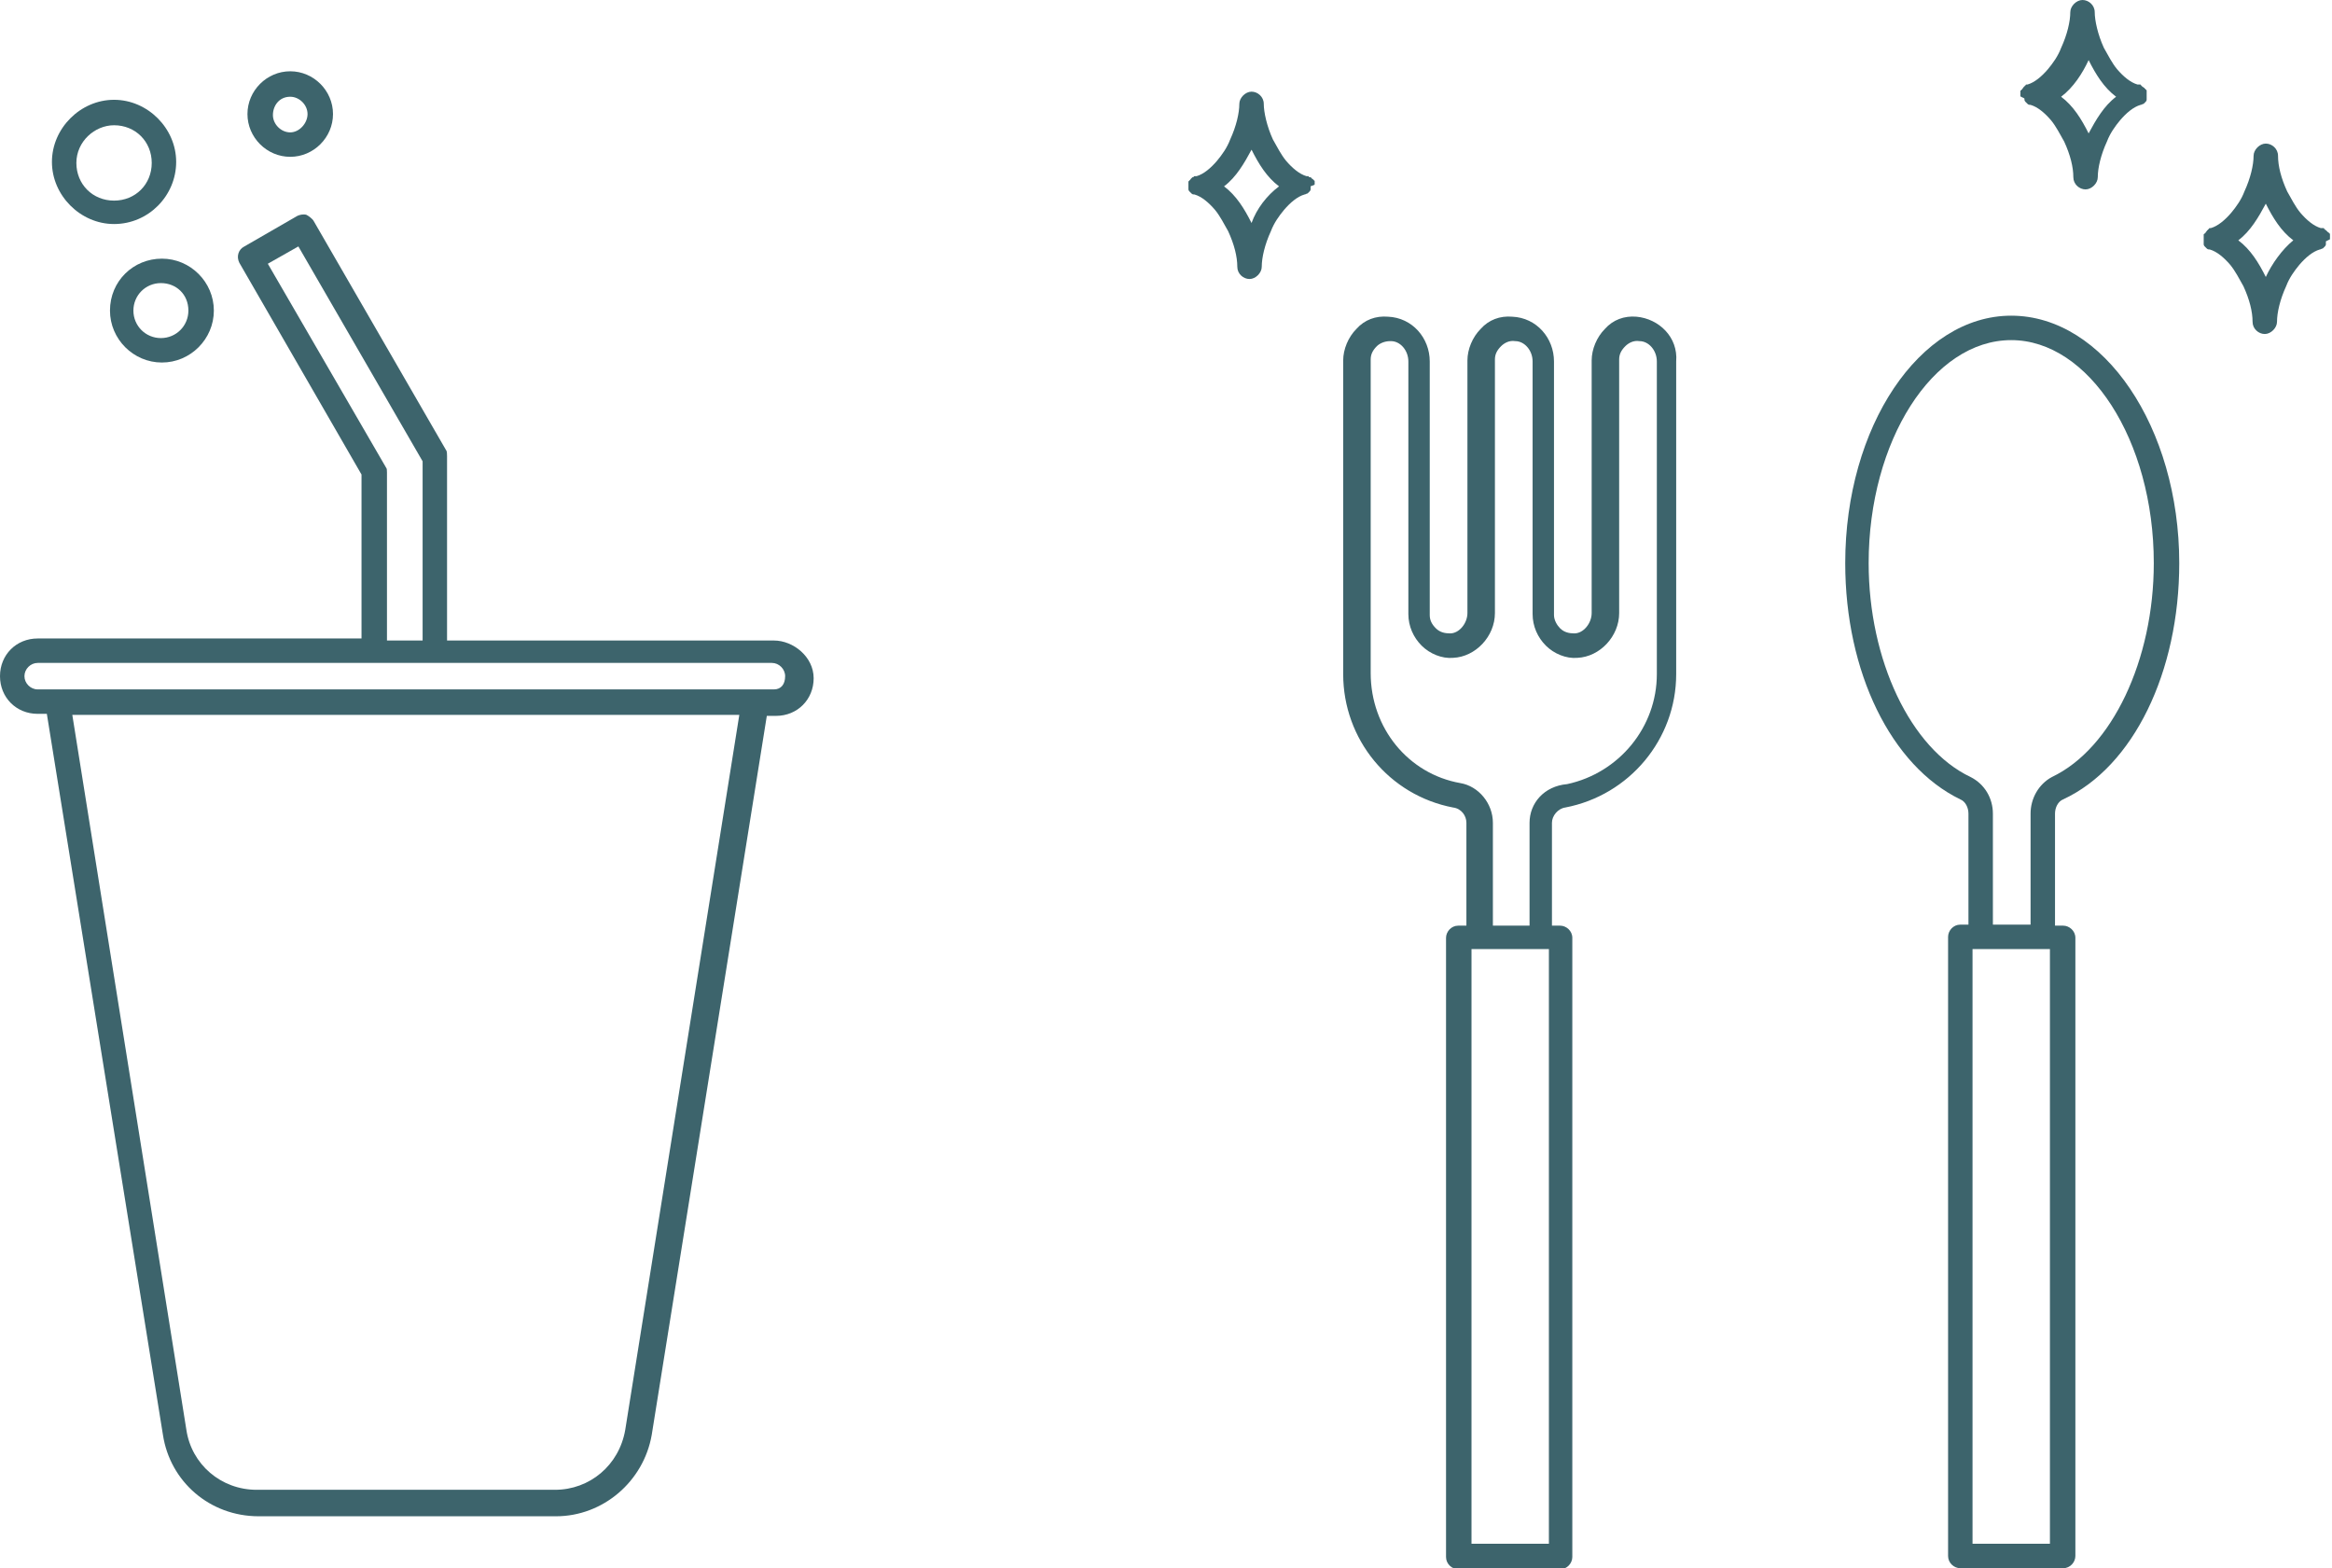 <?xml version="1.0" encoding="utf-8"?>
<!-- Generator: Adobe Illustrator 23.0.1, SVG Export Plug-In . SVG Version: 6.00 Build 0)  -->
<svg version="1.1" id="レイヤー_1" xmlns="http://www.w3.org/2000/svg" xmlns:xlink="http://www.w3.org/1999/xlink" x="0px"
	 y="0px" width="229px" height="154px" viewBox="0 0 229 154" enable-background="new 0 0 229 154" xml:space="preserve">
<g>
	<path fill="#3D646C" d="M160.7,31.1c-1.2-0.1-2.3,0.3-3.1,1.2c-0.8,0.8-1.3,2-1.3,3.1v24.8c0,1-0.8,2-1.7,2c-0.5,0-1-0.1-1.4-0.5
		c-0.3-0.3-0.6-0.8-0.6-1.3V35.5c0-2.3-1.7-4.3-4.1-4.4c-1.2-0.1-2.3,0.3-3.1,1.2c-0.8,0.8-1.3,2-1.3,3.1v24.8c0,1-0.8,2-1.7,2
		c-0.5,0-1-0.1-1.4-0.5s-0.6-0.8-0.6-1.3V35.5c0-2.3-1.7-4.3-4.1-4.4c-1.2-0.1-2.3,0.3-3.1,1.2c-0.8,0.8-1.3,2-1.3,3.1v30.8
		c0,6.4,4.5,11.9,10.8,13.1c0.8,0.1,1.3,0.8,1.3,1.5v10.1h-0.8c-0.7,0-1.2,0.6-1.2,1.2v60.8c0,0.7,0.6,1.2,1.2,1.2h5l0,0l0,0h5
		c0.7,0,1.2-0.6,1.2-1.2V92.1c0-0.7-0.6-1.2-1.2-1.2h-0.8V80.8c0-0.7,0.6-1.4,1.3-1.5c6.3-1.2,10.9-6.7,10.9-13.1V35.5
		C164.8,33.1,162.9,31.3,160.7,31.1z M150.2,80.8v10.1h-3.6V80.8c0-1.9-1.4-3.6-3.2-3.9c-5.1-0.9-8.8-5.4-8.8-10.8V35.3
		c0-0.5,0.2-0.9,0.6-1.3c0.3-0.3,0.8-0.5,1.3-0.5h0.1c0.9,0,1.7,0.9,1.7,2v24.8c0,1.2,0.5,2.3,1.3,3.1c0.8,0.8,2,1.3,3.1,1.2
		c2.2-0.1,4.1-2.1,4.1-4.4V35.3c0-0.5,0.2-0.9,0.6-1.3c0.3-0.3,0.8-0.6,1.4-0.5c0.9,0,1.7,0.9,1.7,2v24.8c0,1.2,0.5,2.3,1.3,3.1
		c0.8,0.8,2,1.3,3.1,1.2c2.2-0.1,4.1-2.1,4.1-4.4V35.3c0-0.5,0.2-0.9,0.6-1.3c0.3-0.3,0.8-0.6,1.4-0.5c0.9,0,1.7,0.9,1.7,2v30.7
		c0,5.2-3.7,9.7-8.8,10.8C151.6,77.2,150.2,78.9,150.2,80.8z M148.3,151.6L148.3,151.6h-2.4h-1.4V93.2h0.8h1.2h3.6h1.2h0.8v58.4
		h-1.4H148.3z"/>
	<path fill="#3D646C" d="M228.8,23.5C228.8,23.5,228.8,23.4,228.8,23.5c0-0.1,0-0.2,0-0.2l0,0c0,0,0,0,0-0.1V23c0,0,0-0.1-0.1-0.1
		c0,0,0-0.1-0.1-0.1c0,0,0,0-0.1-0.1c0,0,0,0-0.1-0.1c0,0-0.1,0-0.1-0.1c0,0-0.1,0-0.1-0.1H228h-0.1c-0.7-0.2-1.4-0.8-2-1.5
		c-0.5-0.6-0.9-1.4-1.3-2.1c-0.6-1.3-0.9-2.5-0.9-3.5c0-0.7-0.6-1.2-1.2-1.2c-0.6,0-1.2,0.6-1.2,1.2c0,0.9-0.3,2.2-0.9,3.5
		c-0.3,0.8-0.8,1.5-1.3,2.1c-0.6,0.7-1.3,1.3-2,1.5h-0.1H217c0,0-0.1,0-0.1,0.1c0,0-0.1,0-0.1,0.1c0,0-0.1,0-0.1,0.1
		c0,0,0,0-0.1,0.1c0,0,0,0.1-0.1,0.1c0,0,0,0.1-0.1,0.1v0.1c0,0,0,0,0,0.1l0,0v0.1v0.1v0.1v0.1v0.1V24l0,0l0,0
		c0,0.1,0.1,0.2,0.1,0.2l0,0c0.1,0.1,0.1,0.1,0.2,0.2l0,0c0.1,0.1,0.2,0.1,0.3,0.1c0.7,0.2,1.4,0.8,2,1.5c0.5,0.6,0.9,1.4,1.3,2.1
		c0.6,1.3,0.9,2.5,0.9,3.5c0,0.7,0.6,1.2,1.2,1.2c0.6,0,1.2-0.6,1.2-1.2c0-0.9,0.3-2.2,0.9-3.5c0.3-0.8,0.8-1.5,1.3-2.1
		c0.6-0.7,1.3-1.3,2-1.5c0.1,0,0.2-0.1,0.3-0.1l0,0c0.1-0.1,0.1-0.1,0.2-0.2l0,0c0.1-0.1,0.1-0.2,0.1-0.2l0,0l0,0v-0.1v-0.1v-0.1
		L228.8,23.5z M222.5,27.2c-0.7-1.4-1.5-2.7-2.7-3.6c1.2-0.9,2-2.3,2.7-3.6c0.7,1.4,1.5,2.7,2.7,3.6
		C224.1,24.5,223.1,25.9,222.5,27.2z"/>
	<path fill="#3D646C" d="M129.1,18.1v-0.1l0,0c0,0,0,0,0-0.1v-0.1c0,0,0-0.1-0.1-0.1c0,0,0-0.1-0.1-0.1c0,0,0,0-0.1-0.1l-0.1-0.1
		c0,0,0,0-0.1,0c0,0-0.1,0-0.1-0.1h-0.1h-0.1c-0.7-0.2-1.4-0.8-2-1.5c-0.5-0.6-0.9-1.4-1.3-2.1c-0.6-1.3-0.9-2.7-0.9-3.5
		c0-0.7-0.6-1.2-1.2-1.2s-1.2,0.6-1.2,1.2c0,0.9-0.3,2.2-0.9,3.5c-0.3,0.8-0.8,1.5-1.3,2.1c-0.6,0.7-1.3,1.3-2,1.5h-0.1
		c0,0,0,0-0.1,0c0,0-0.1,0-0.1,0.1c0,0,0,0-0.1,0l-0.1,0.1c0,0,0,0-0.1,0.1c0,0,0,0.1-0.1,0.1c0,0,0,0.1-0.1,0.1v0.1c0,0,0,0,0,0.1
		l0,0v0.1v0.1v0.1v0.1v0.1v0.1l0,0l0,0c0,0.1,0.1,0.2,0.1,0.2l0,0c0.1,0.1,0.1,0.1,0.2,0.2l0,0c0.1,0.1,0.2,0.1,0.3,0.1
		c0.7,0.2,1.4,0.8,2,1.5c0.5,0.6,0.9,1.4,1.3,2.1c0.6,1.3,0.9,2.5,0.9,3.5c0,0.7,0.6,1.2,1.2,1.2s1.2-0.6,1.2-1.2
		c0-0.9,0.3-2.2,0.9-3.5c0.3-0.8,0.8-1.5,1.3-2.1c0.6-0.7,1.3-1.3,2-1.5c0.1,0,0.2-0.1,0.3-0.1l0,0c0.1-0.1,0.1-0.1,0.2-0.2l0,0
		c0.1-0.1,0.1-0.2,0.1-0.2l0,0l0,0v-0.1v-0.1v-0.1C128.6,18.3,129.1,18.2,129.1,18.1L129.1,18.1z M122.9,21.9
		c-0.7-1.4-1.5-2.7-2.7-3.6c1.2-0.9,2-2.3,2.7-3.6c0.7,1.4,1.5,2.7,2.7,3.6C124.4,19.2,123.4,20.5,122.9,21.9z"/>
	<path fill="#3D646C" d="M198.8,9.7v0.1l0,0l0,0c0,0.1,0.1,0.2,0.1,0.2l0,0c0.1,0.1,0.1,0.1,0.2,0.2l0,0c0.1,0.1,0.2,0.1,0.3,0.1
		c0.7,0.2,1.4,0.8,2,1.5c0.5,0.6,0.9,1.4,1.3,2.1c0.6,1.3,0.9,2.5,0.9,3.5c0,0.7,0.6,1.2,1.2,1.2s1.2-0.6,1.2-1.2
		c0-0.9,0.3-2.2,0.9-3.5c0.3-0.8,0.8-1.5,1.3-2.1c0.6-0.7,1.3-1.3,2-1.5c0.1,0,0.2-0.1,0.3-0.1l0,0c0.1-0.1,0.1-0.1,0.2-0.2l0,0
		c0.1-0.1,0.1-0.2,0.1-0.2l0,0l0,0V9.7V9.6V9.5V9.4V9.3V9.1l0,0V9V8.9c0,0,0-0.1-0.1-0.1c0,0,0-0.1-0.1-0.1c0,0,0-0.1-0.1-0.1
		c0,0,0,0-0.1-0.1c0,0-0.1,0-0.1-0.1c0,0-0.1,0-0.1-0.1H210h-0.1c-0.7-0.2-1.4-0.8-2-1.5c-0.5-0.6-0.9-1.4-1.3-2.1
		c-0.6-1.3-0.9-2.7-0.9-3.5c0-0.7-0.6-1.2-1.2-1.2s-1.2,0.6-1.2,1.2c0,0.9-0.3,2.2-0.9,3.5c-0.3,0.8-0.8,1.5-1.3,2.1
		c-0.6,0.7-1.3,1.3-2,1.5h-0.1H199c0,0-0.1,0-0.1,0.1c0,0-0.1,0-0.1,0.1c0,0-0.1,0-0.1,0.1c0,0,0,0-0.1,0.1c0,0,0,0.1-0.1,0.1
		c0,0,0,0.1-0.1,0.1V9c0,0,0,0,0,0.1l0,0v0.1v0.1v0.1C198.3,9.5,198.8,9.6,198.8,9.7C198.8,9.6,198.8,9.7,198.8,9.7z M205.1,5.9
		c0.7,1.4,1.5,2.7,2.7,3.6c-1.2,0.9-2,2.3-2.7,3.6c-0.7-1.4-1.5-2.7-2.7-3.6C203.6,8.6,204.5,7.2,205.1,5.9z"/>
	<path fill="#3D646C" d="M76,62.9H43.9V44.8c0-0.2,0-0.5-0.1-0.6l-13-22.5c-0.1-0.2-0.5-0.5-0.7-0.6c-0.3-0.1-0.7,0-0.9,0.1l-5.2,3
		c-0.6,0.3-0.8,1-0.5,1.6l12,20.8v16.1H3.7c-2.1,0-3.7,1.6-3.7,3.7c0,2.1,1.6,3.7,3.7,3.7h0.9L16,140.9c0.7,4.6,4.6,8,9.4,8h29.2
		c4.6,0,8.6-3.4,9.4-8l11.3-70.6h0.9c2.1,0,3.7-1.6,3.7-3.7C79.9,64.5,77.9,62.9,76,62.9z M76,67.7h-1.9H5.6H3.7
		c-0.7,0-1.3-0.6-1.3-1.3c0-0.7,0.6-1.3,1.3-1.3h31.8h1.2h5.9h1.2h32c0.7,0,1.3,0.6,1.3,1.3C77.1,67.2,76.7,67.7,76,67.7z
		 M72.6,70.2l-11.2,70.2c-0.6,3.5-3.5,5.9-6.9,5.9H25.2c-3.5,0-6.4-2.5-6.9-5.9L7.1,70.2H72.6z M37.9,45.9l-11.6-20l3-1.7l12.2,21.1
		v17.6H38V46.4C38,46.2,38,46,37.9,45.9z"/>
	<path fill="#3D646C" d="M10.8,30.5c0,2.8,2.3,5.1,5.1,5.1s5.1-2.3,5.1-5.1s-2.3-5.1-5.1-5.1S10.8,27.6,10.8,30.5z M18.5,30.5
		c0,1.5-1.2,2.7-2.7,2.7s-2.7-1.2-2.7-2.7s1.2-2.7,2.7-2.7S18.5,28.9,18.5,30.5z"/>
	<path fill="#3D646C" d="M28.5,15.4c2.3,0,4.2-1.9,4.2-4.2s-1.9-4.2-4.2-4.2s-4.2,1.9-4.2,4.2S26.2,15.4,28.5,15.4z M28.5,9.5
		c0.9,0,1.7,0.8,1.7,1.7S29.4,13,28.5,13s-1.7-0.8-1.7-1.7S27.4,9.5,28.5,9.5z"/>
	<path fill="#3D646C" d="M11.2,22c3.4,0,6.1-2.8,6.1-6.1s-2.8-6.1-6.1-6.1s-6.1,2.8-6.1,6.1S7.9,22,11.2,22z M11.2,12.3
		c2.1,0,3.7,1.6,3.7,3.7s-1.6,3.7-3.7,3.7S7.5,18.1,7.5,16S9.3,12.3,11.2,12.3z"/>
	<path fill="#3D646C" d="M197.5,31c-9,0-16.3,10.9-16.3,24.3c0,10.7,4.5,19.9,11.3,23.2c0.5,0.2,0.8,0.8,0.8,1.4v10.9h-0.8
		c-0.7,0-1.2,0.6-1.2,1.2v60.8c0,0.7,0.6,1.2,1.2,1.2h10.1c0.7,0,1.2-0.6,1.2-1.2V92.1c0-0.7-0.6-1.2-1.2-1.2h-0.8v-11
		c0-0.6,0.3-1.2,0.8-1.4C209.5,75.3,214,66,214,55.3C214,42,206.6,31,197.5,31z M199.4,79.9v10.9h-3.7V79.9c0-1.5-0.8-2.9-2.2-3.6
		c-5.9-2.8-10-11.5-10-21c0-12,6.3-21.9,14-21.9c7.6,0,14,9.8,14,21.9c0,9.5-4.1,18.2-10,21C200.2,77,199.4,78.4,199.4,79.9z
		 M193.7,93.2h0.8h1.2h3.6h1.2h0.8v55.5v2.9h-7.6v-2.9V93.2H193.7z"/>
</g>
</svg>
